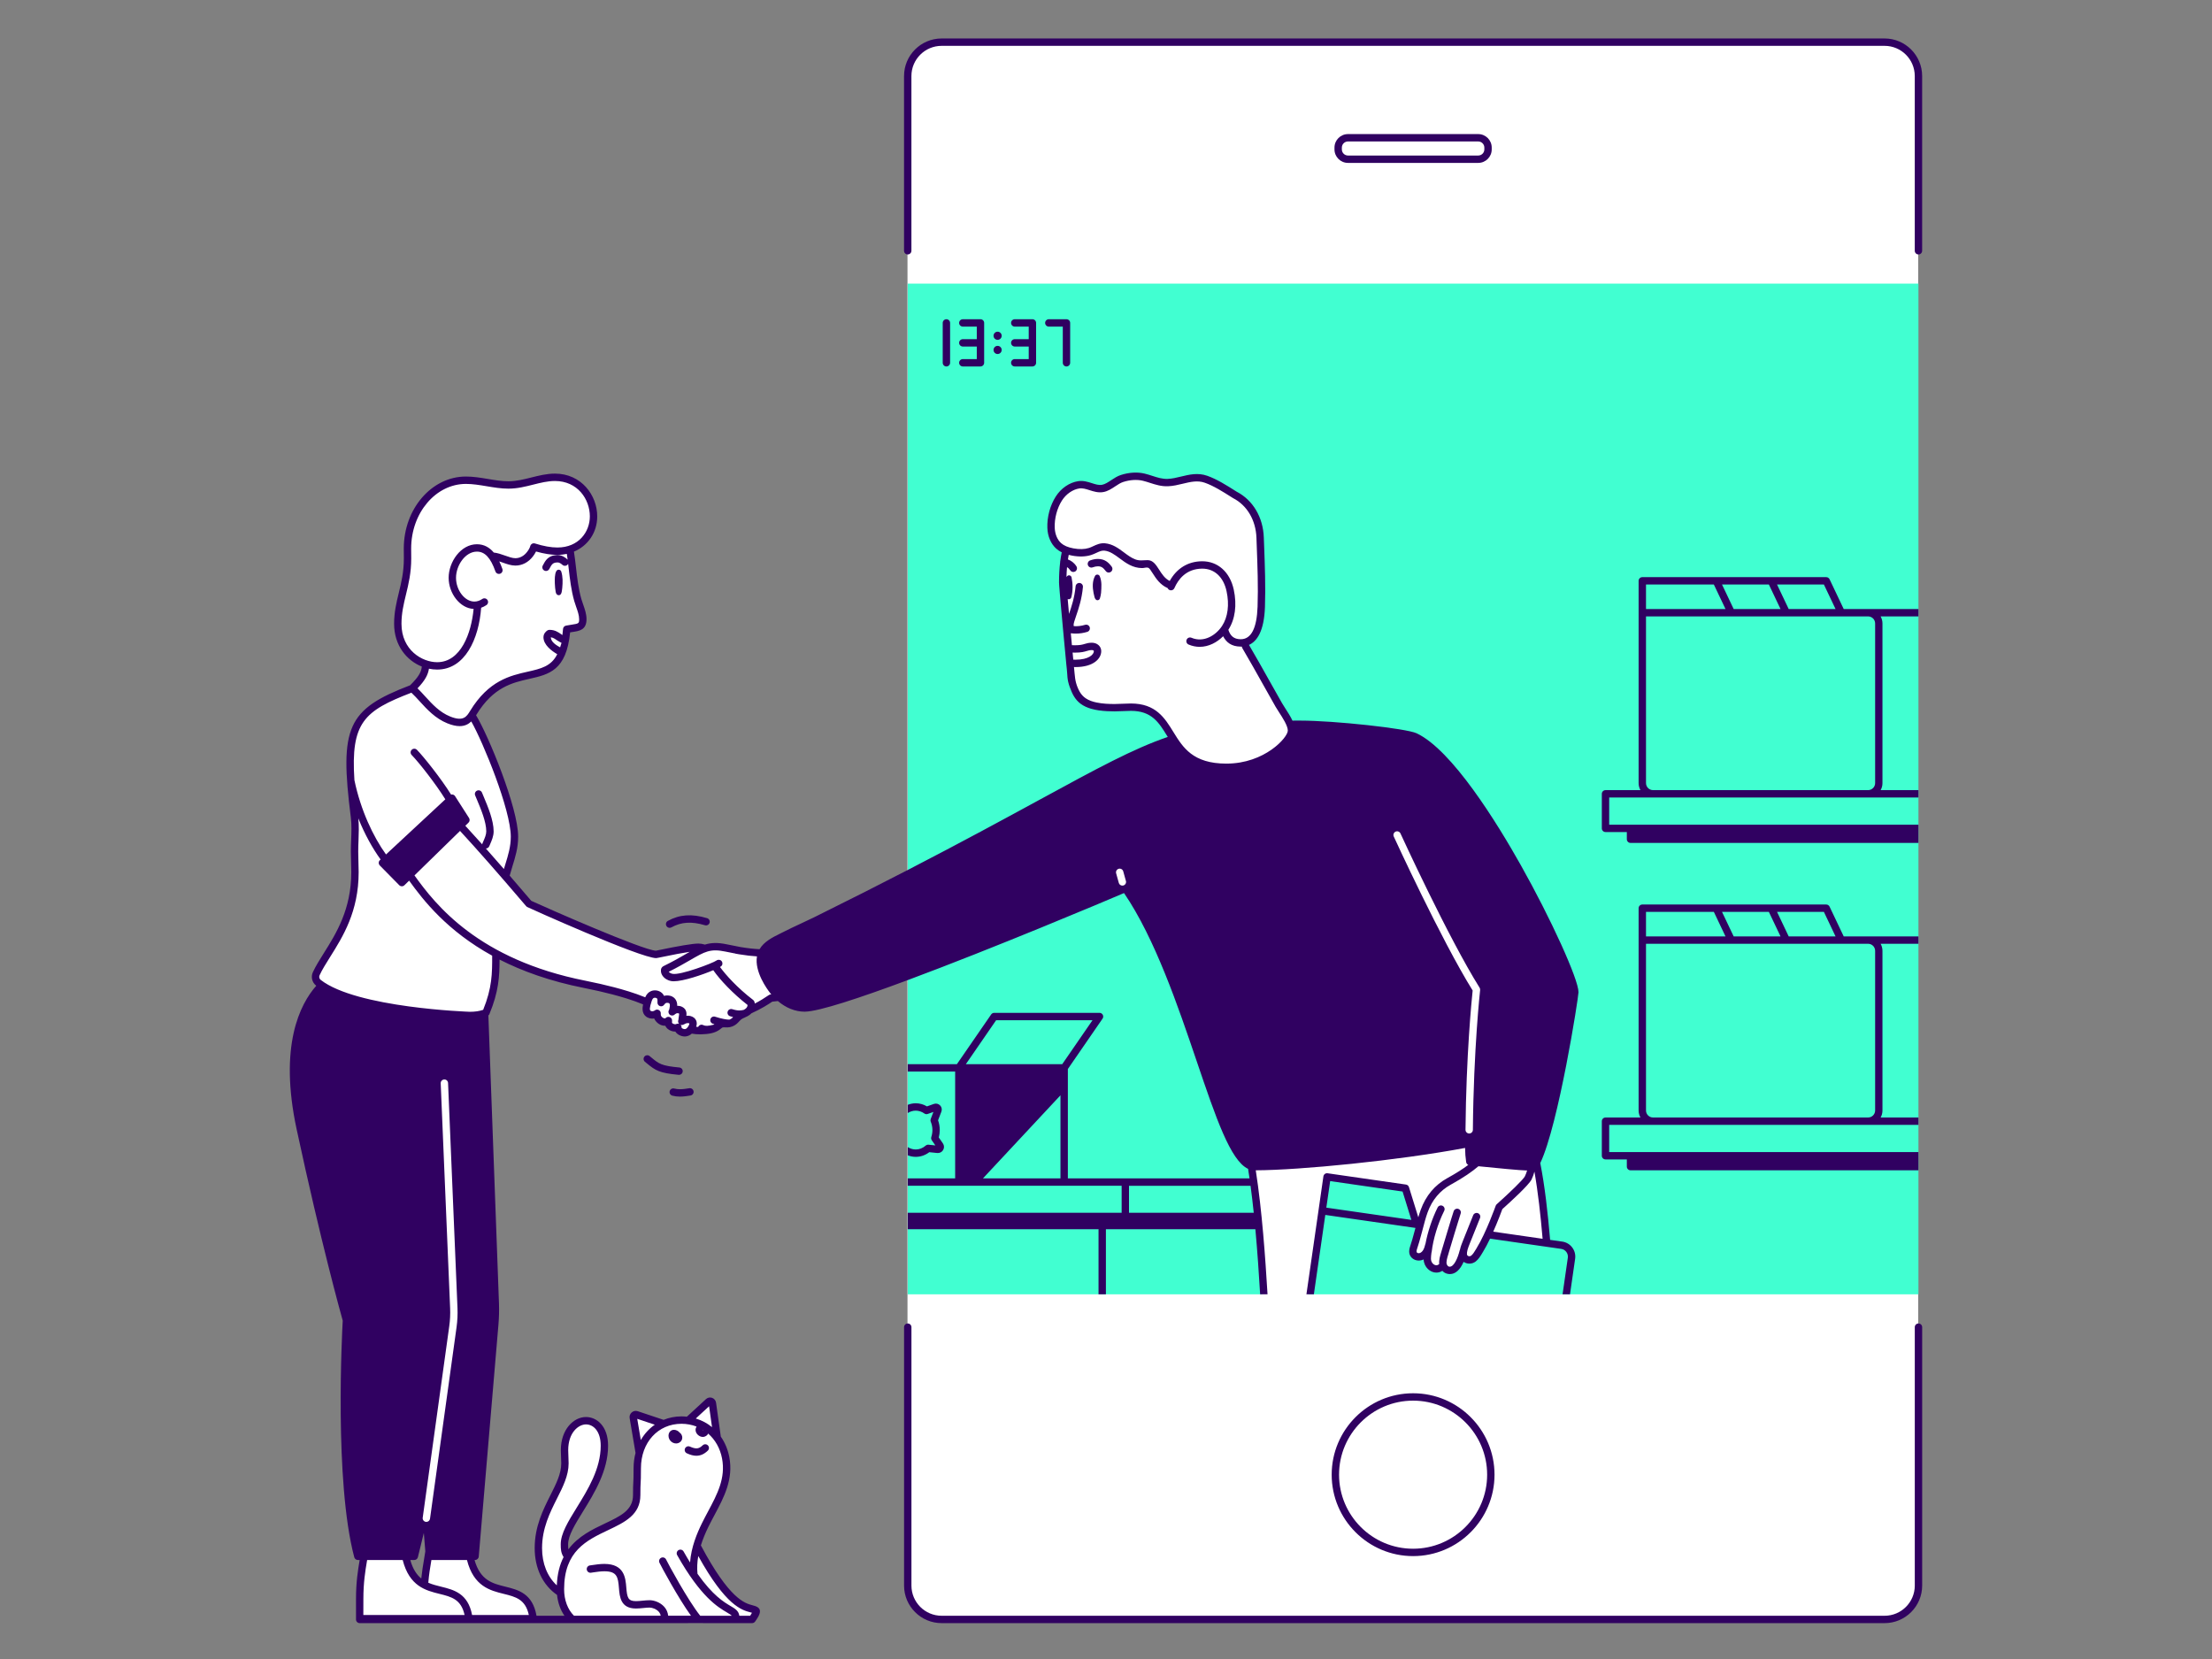 <?xml version="1.0" encoding="UTF-8"?>
<svg xmlns="http://www.w3.org/2000/svg" id="Layer_1" data-name="Layer 1" viewBox="0 0 1200 900">
  <rect x="0" y="0" width="1200" height="900" fill="#808080" stroke="none"/>
  <defs>
    <style>
      .cls-1 {
        fill: #41ffd1;
      }

      .cls-1, .cls-2, .cls-3, .cls-4 {
        stroke-width: 0px;
      }

      .cls-2 {
        fill: none;
      }

      .cls-3 {
        fill: #300161;
      }

      .cls-4 {
        fill: #fff;
      }
    </style>
  </defs>
  <polygon class="cls-4" points="288.91 878.19 195 878.19 196.67 844.14 220.36 843.97 222.58 853.67 230.16 858.99 232.35 843.23 254.79 844.38 260.53 856.33 273.57 862.33 285.67 867.65 288.91 878.19"></polygon>
  <polygon class="cls-4" points="407.94 878.54 310.71 878.54 306.03 872.03 304.45 864.1 297.15 857.95 291.72 842.71 295.17 822.16 302.89 805.36 306.75 795.97 306.85 781.67 312.17 772.39 320.21 771.97 326.47 776.67 328.24 790.23 320.63 809.85 308.42 830.92 306.85 842.71 317.7 834.57 340.35 822.58 345.7 814.33 347.13 786.63 343.89 767.38 358.92 772.73 373.84 769.71 385.21 759.66 389.49 780.63 394.19 790.75 393.08 803.9 379.16 834.47 378.22 841.15 389.49 858.05 401.28 870.57 409.94 874.12 407.94 878.54"></polygon>
  <polygon class="cls-4" points="413.32 517.08 422.06 541.27 417.69 541.27 403.39 549.97 396.45 555.66 390.59 555.66 384.12 559.04 373.99 559.04 369.73 560.76 350.21 547.91 349.87 543.03 285.81 525.65 268.85 517.08 268.34 530 263.63 552.02 209.08 549.54 171.23 531.56 172.51 525.3 187.24 499.36 193.15 474.95 191.94 435.47 189.47 412.95 192.47 393.68 202.66 383.66 222.7 373.64 232.2 360.54 222.01 355.49 215.85 341.87 218.67 319.52 221.33 294.26 224.32 280.56 236.83 265.4 254.81 260.52 277.33 262.83 294.8 259.58 309.27 260.94 317.92 268.31 322.29 279.19 318.61 292.38 309.53 298.28 310.56 304.96 315.44 332.97 315.18 339.22 307.22 341.87 306.79 350.18 301.31 359.77 291.89 364.99 271.77 370.9 257.04 385.55 256.69 389.4 268.89 418.17 277.76 443.96 279.73 457.31 274.59 475.64 289.92 492.25 344.81 514.6 356.03 517.25 385.92 513.57 413.32 517.08"></polygon>
  <rect class="cls-4" x="492.31" y="22.87" width="548.3" height="855.66" rx="18.37" ry="18.37"></rect>
  <rect class="cls-1" x="492.45" y="153.86" width="548.3" height="548.3"></rect>
  <polygon class="cls-4" points="703.59 398.6 674.72 349.96 680.49 345.29 684.49 331.97 683.38 286.66 677.86 274.22 656.73 260.37 648.06 259.11 637.18 261.56 629.18 261.34 616.75 259.11 608.15 259.11 598.98 264.67 593.42 264.67 585.15 262.67 576.1 268 572.16 277.33 569.88 287.55 573.21 295.54 578.56 298.7 576.1 308.65 578.56 338.63 580.54 367.51 585.15 377.72 590.07 381.52 598.53 383.72 617.63 383.5 627.27 388.38 636.74 401.71 648.95 416.59 687.6 423.48 703.59 398.6"></polygon>
  <path class="cls-4" d="M833.17,631.99l-32.92-2.8-1.79-.59c-.38-2.41-2.66-5.36-2.69-8.1-36.88,6.91-92.27,12.07-116.41,12.17,3.39,21.78,4.34,52.59,5.53,72.58h24.44l7-48.71s3.19-16.41,3.19-16.41c.16-1.09,1.17-1.85,2.26-1.69l38.53,5.73c.76.11,1.4.65,1.62,1.39l6.51,16.89c.19-.65.59-.53,1.02-.37l.51,2.96-4.33,13.59.95,3.08,6.05-1.12,1.96,4.62,3.36,1.95h4.2l3.78,2.68,3.78-1.54,3.22-6.44,2.52,1.82,4.9-1.26,7-11.91,31.1,3.08-5.32-41.6Z"></path>
  <path class="cls-3" d="M766.6,844.18c-24.36,0-44.17-19.81-44.17-44.17s19.81-44.17,44.17-44.17,44.17,19.81,44.17,44.17-19.81,44.17-44.17,44.17ZM766.6,759.84c-22.15,0-40.17,18.02-40.17,40.17s18.02,40.17,40.17,40.17,40.17-18.02,40.17-40.17-18.02-40.17-40.17-40.17Z"></path>
  <path class="cls-3" d="M801.93,88.37h-70.66c-4.04,0-7.32-3.28-7.32-7.32v-.99c0-4.04,3.28-7.32,7.32-7.32h70.66c4.04,0,7.32,3.28,7.32,7.32v.99c0,4.04-3.28,7.32-7.32,7.32ZM731.27,76.74c-1.83,0-3.32,1.49-3.32,3.32v.99c0,1.83,1.49,3.32,3.32,3.32h70.66c1.83,0,3.32-1.49,3.32-3.32v-.99c0-1.83-1.49-3.32-3.32-3.32h-70.66Z"></path>
  <path class="cls-3" d="M1040.75,138.04c-1.1,0-2-.9-2-2V41.24c0-9.02-7.34-16.37-16.37-16.37h-511.57c-9.02,0-16.37,7.34-16.37,16.37v94.8c0,1.1-.9,2-2,2s-2-.9-2-2V41.24c0-11.23,9.14-20.37,20.37-20.37h511.57c11.23,0,20.37,9.14,20.37,20.37v94.8c0,1.1-.9,2-2,2Z"></path>
  <path class="cls-3" d="M1022.39,880.54h-511.57c-11.23,0-20.37-9.14-20.37-20.37v-140.19c0-1.1.9-2,2-2s2,.9,2,2v140.19c0,9.02,7.34,16.37,16.37,16.37h511.57c9.02,0,16.37-7.34,16.37-16.37v-140.19c0-1.1.9-2,2-2s2,.9,2,2v140.19c0,11.23-9.14,20.37-20.37,20.37Z"></path>
  <g>
    <path class="cls-2" d="M229.93,831.61l-3.23,13.17c-.22.89-1.02,1.52-1.94,1.52h-2.18c1.38,4.92,3.46,7.99,5.96,10.03.39-3.84.94-7.09,1.45-10.11.27-1.59.52-3.12.74-4.65l-.8-9.96Z"></path>
    <path class="cls-1" d="M537.69,550.34c.37-.54.99-.87,1.65-.87h57.14c.74,0,1.42.41,1.77,1.07s.3,1.45-.12,2.06l-18.83,27.34v59.34h98.56c-.25-1.75-.52-3.48-.79-5.18-9.56-4.47-17.41-27.56-27.85-58.32-10.1-29.75-22.62-66.64-39.45-91.29-10.6,4.55-70.36,29.74-117.31,47.21v45.62h26.65l18.59-26.98Z"></path>
    <path class="cls-3" d="M1000.21,330.4l-7.68-16.16c-.33-.7-1.03-1.14-1.81-1.14h-99.78c-1.1,0-2,.9-2,2v109.73c0,1.39.37,2.69,1,3.82h-18.96c-1.1,0-2,.9-2,2v18.73c0,1.1.9,2,2,2h11.57v3.9c0,1.1.9,2,2,2h156.19v-9.9h-167.76v-14.73h167.76v-4h-20.51c.64-1.13,1-2.43,1-3.82v-86.61c0-1.39-.37-2.69-1-3.82h20.51v-4h-40.54ZM989.46,317.1l6.32,13.3h-25.42l-6.32-13.3h25.42ZM952.65,317.1h6.96l6.32,13.3h-25.42l-6.32-13.3h18.47ZM892.95,317.1h36.81l6.32,13.3h-43.13v-13.3ZM956.47,428.64h-59.7c-2.1,0-3.82-1.71-3.82-3.82v-90.43h120.48c2.1,0,3.82,1.71,3.82,3.82v86.61c0,2.1-1.71,3.82-3.82,3.82h-56.96Z"></path>
    <path class="cls-3" d="M1000.21,508l-7.68-16.16c-.33-.7-1.03-1.14-1.81-1.14h-99.78c-1.1,0-2,.9-2,2v109.73c0,1.39.37,2.69,1,3.82h-18.96c-1.1,0-2,.9-2,2v18.73c0,1.1.9,2,2,2h11.57v3.9c0,1.1.9,2,2,2h156.19v-9.9h-167.76v-14.73h167.76v-4h-20.51c.64-1.13,1-2.43,1-3.82v-86.61c0-1.39-.37-2.69-1-3.82h20.51v-4h-40.54ZM989.46,494.7l6.32,13.3h-25.42l-6.32-13.3h25.42ZM952.65,494.7h6.96l6.32,13.3h-25.42l-6.32-13.3h18.47ZM892.95,494.7h36.81l6.32,13.3h-43.13v-13.3ZM956.47,606.24h-59.7c-2.1,0-3.82-1.71-3.82-3.82v-90.43h120.48c2.1,0,3.82,1.71,3.82,3.82v86.61c0,2.1-1.71,3.82-3.82,3.82h-56.96Z"></path>
    <path class="cls-3" d="M847.51,673.56l-6.58-.94c-1.26-14.75-2.88-29.22-5.34-41.65,9.91-20.77,20.74-89.87,20.74-92.72,0-6.97-14.95-39.88-31.38-69.06-12.83-22.81-37.24-62.41-56.47-71.4-5.65-2.63-44.59-6.87-63.12-6.87-1.43,0-2.83,0-4.21.01-1.08-2.32-2.59-4.65-3.93-6.71-.66-1.03-1.29-2-1.73-2.78-2.31-4.03-4.58-8.09-6.85-12.14-3.58-6.39-7.28-13-11.07-19.44,4.29-1.92,8.2-7.36,8.66-20.55.38-11.1-.04-22.38-.45-33.28l-.17-4.44c-.39-11-5.9-20.28-14.73-24.85l-.71-.45c-4.69-2.97-10.01-6.34-15.25-8.18-5.06-1.79-9.71-.66-14.21.42-2.48.61-4.83,1.17-7.22,1.27-2.94.11-5.58-.74-8.38-1.65-1.3-.42-2.65-.85-4.08-1.2-3.91-.97-8.51-.71-12.96.73-1.95.63-3.64,1.75-5.27,2.83-1.73,1.14-3.35,2.22-4.99,2.5-1.74.3-3.56-.28-5.49-.9-2.18-.7-4.66-1.5-7.4-1.08-4.77.72-9.33,3.85-12.2,8.38-3.06,4.8-4.75,11.15-4.53,16.98.16,4.61,1.94,8.73,4.87,11.3.85.75,1.83,1.39,2.93,1.94-.3,1.45-.56,2.98-.77,4.58,0,.01-.01.02-.01.04-.08.25-.1.51-.08.75-.4,3.34-.61,6.98-.61,10.97,0,.65.06,1.31.11,1.96.1,1.29.2,2.58.31,3.86.15,1.78.3,3.55.46,5.33l.57,6.36c.21,2.32.42,4.64.63,6.95.22,2.38.44,4.75.66,7.12.22,2.29.43,4.57.65,6.85.19,2.05.38,4.1.58,6.15.15,1.53.35,3.07.44,4.6.08,1.59.2,3.19.56,4.74.43,1.9,1.16,3.78,1.93,5.56.36.82.77,1.62,1.24,2.38.93,1.52,2.12,2.87,3.55,3.95,1.7,1.27,3.67,2.12,5.69,2.71,2.82.82,5.77,1.16,8.69,1.32,1.36.08,2.73.11,4.09.11,1.52,0,3.05-.07,4.52-.14,1.43-.07,2.91-.14,4.32-.14,11.27,0,15.14,6.28,19.62,13.55.12.2.25.4.37.6-18.72,6.4-38.21,17.01-69.72,34.17-18.52,10.08-41.6,22.65-71.34,38.01-15.04,7.78-31.78,16.26-50.51,25.52-2.47,1.22-5.03,2.41-7.51,3.56-3.16,1.47-6.43,2.99-9.6,4.62-.53.27-1.09.54-1.66.83-3.92,1.93-8.72,4.31-11.11,8.43-2.97-.14-6.35-.49-10.22-1.14-.57-.12-2.17-.43-3.78-.75-1.67-.32-3.35-.65-3.85-.76-4.95-1.03-8.43-.88-11.78.16-1.23-.37-2.48-.56-3.59-.56-3.04,0-10.59,1.27-22.45,3.76-.26.05-.45.09-.58.12-7.39-.37-59.51-23.32-67.59-27.06-.16-.19-.39-.46-.69-.8-3.83-4.51-7.51-8.79-11.03-12.86.47-1.73.99-3.42,1.49-5.06,1.6-5.19,3.11-10.08,3.11-16.07,0-15.7-16.14-54.86-22.83-65.87.06-.1.12-.2.18-.3,9.17-15.04,19.53-17.38,28.68-19.45,10.76-2.43,20.09-4.54,22.16-25.23.47-.08.92-.15,1.37-.21,3.7-.56,7.52-1.13,7.52-6.95,0-2.8-.94-5.46-1.84-8.02-.37-1.04-.71-2.02-.98-2.96-1.56-5.52-2.24-11.37-2.89-17.03-.33-2.89-.66-5.79-1.12-8.62,7.58-3.17,12.64-10.35,12.64-19.13,0-11.41-8.58-23.2-22.94-23.2-4.45,0-8.68,1.07-12.77,2.09-4,1.01-8.15,2.06-12.46,2.06-3.67,0-7.32-.61-11.18-1.26-3.87-.65-7.86-1.31-11.88-1.31-18.58,0-33.71,17.52-33.71,39.06,0,.91.01,1.82.02,2.72.01.89.02,1.78.02,2.66,0,7.38-1.4,13.13-2.75,18.69-1.31,5.4-2.54,10.49-2.54,16.74,0,11.75,6.78,19.93,15.04,23.22-.33,3.11-1.81,5.65-6.33,10.15-34.18,13.1-38.39,22.61-32.2,71.63.51,4,.35,8.01.19,12.25-.08,2.02-.16,4.11-.16,6.18v.18c0,1.91.06,3.83.12,5.67.05,1.8.11,3.66.11,5.47,0,20.2-8.23,33.31-14.84,43.84-2.3,3.67-4.48,7.13-6,10.43-1.18,2.57-.44,5.58,1.78,7.32.02.01.04.03.06.04-8.76,9.92-20.41,32.45-10.64,77.88,13.29,61.82,23.91,99.89,25,103.79-.33,5.97-4.66,87.25,6.26,128.37.24.88,1.03,1.49,1.94,1.49h.99c-.94,5.55-1.99,11.85-1.99,21.24v.93c-.03,9.46,0,9.66.01,9.86v.03c0,.06-.01.12-.01.18,0,1.1.89,2,2,2h178.03s.04-.01.06-.01h5.48s.08-.01.12-.01.07.01.11.01c0,0,13.52,0,13.54.01h15.53c.62,0,1.2-.29,1.58-.77.38-.49,1.16-1.62,1.76-2.72.45-.85,1.85-3.45-.03-4.92-.93-.72-2.02-1-3.16-1.3-4.05-1.06-12.44-3.27-27.93-32.46,1-3.21,2.36-6.59,4.13-10.19,1.06-2.16,2.21-4.31,3.32-6.39,5.05-9.47,10.28-19.27,7.96-31.37-.8-4.16-2.39-7.89-4.6-11.05l-2.58-18.41c-.17-1.21-.99-2.21-2.14-2.63-1.15-.41-2.42-.15-3.32.68l-10.37,9.55c-.96-.11-1.93-.17-2.93-.17-3.46,0-6.72.66-9.69,1.88l-14.02-4.69c-1.14-.38-2.36-.14-3.26.64-.91.78-1.34,1.94-1.14,3.12l3.19,18.88c-.69,2.6-1.06,5.37-1.06,8.27,0,5.04-.08,6.5-.16,7.91-.07,1.36-.15,2.64-.15,6.7,0,8.15-6.71,11.34-15.2,15.37-6.8,3.23-14.56,6.92-19.86,14.05-.12-.74-.14-1.6-.14-2.8,0-4.65,3.74-10.72,8.08-17.75,6.06-9.81,13.6-22.03,13.6-35.67,0-10.7-6.22-15.57-11.99-15.57-6.7,0-13.64,6.72-13.64,17.98,0,1.24.06,2.48.11,3.68.06,1.21.11,2.35.11,3.5,0,5.6-2.73,11.02-5.89,17.29-3.99,7.93-8.52,16.93-8.52,28.7,0,10.89,4.41,20.05,12.13,25.36.45,4.25,1.83,8.14,4.01,11.3h-15.15c-2.12-12.11-9.92-14.05-16.83-15.76-7-1.73-13.67-3.39-16.78-14.48h.27c1.04,0,1.91-.8,2-1.83l10.7-126c.32-3.77.41-7.59.28-11.36l-5.75-156.21c.24-.2.43-.44.55-.74,5.07-12.17,5.5-20.53,5.51-29.59,12.31,6.28,27.33,11.73,45.77,15.39,5.63,1.11,10.65,2.26,15.35,3.49,4.82,1.27,10.78,2.98,16.73,5.42-.47,2.26-.5,4.87,1.47,6.49,1.26,1.05,2.95,1.43,4.58,1.17.08.19.17.38.27.57.94,1.7,3.11,3.49,5.75,3.38.24.56.61,1.12,1.19,1.62,1.15.99,2.74,1.58,4.26,1.55,1.02,1.66,3.24,2.64,5.11,2.64.21,0,.41-.02.61-.04,1.18-.15,2.29-.68,3.21-1.51,1.31.25,2.72.38,4.26.38.31,0,.62,0,.93-.01,3.38-.11,7.22-.42,10.19-2.74.14-.11.28-.23.42-.35.33-.26.63-.51.86-.61.32-.12.88-.1,1.46-.07.41.03.82.05,1.22.03,1.84-.05,3.62-.74,5.02-1.94.49-.42.91-.88,1.28-1.29.34-.37.66-.73.98-.99.57-.46,1.34-.81,2.16-1.17.49-.22.97-.44,1.44-.69.84-.44,1.55-.98,2.14-1.58,5.15-2.29,9.47-5.07,11.29-6.31,1.05-.11,2.06-.22,3.04-.33,4.35,3.71,9.4,5.76,14.46,5.76.09,0,.18,0,.26-.01,7.59-.1,29.7-7.42,55.74-17.12,46.96-17.48,106.71-42.66,117.32-47.21,16.83,24.65,29.35,61.54,39.45,91.29,10.44,30.75,18.29,53.85,27.85,58.32.27,1.7.54,3.43.79,5.18h-98.56v-59.34l18.83-27.34c.42-.61.47-1.4.12-2.06-.34-.66-1.02-1.07-1.77-1.07h-57.14c-.66,0-1.27.32-1.64.86l-18.6,26.99h-26.65v4h25.71v57.96h-25.71v4h116.03v14.64h-116.03v8.92h103.34s.1-.01.15-.02v35.34h4v-35.32h81.09c1.13,12.39,1.94,24.63,2.58,35.32h4.01c-1.2-19.99-2.99-45.49-6.38-67.27,24.14-.11,76.67-5.23,113.55-12.13.03,2.75.22,5.27.59,7.69.11.68.55,1.24,1.15,1.51-2.86,2.14-6.53,4.52-11.36,7.17-6.81,3.74-11.67,9.53-14.45,17.21-.48,1.33-.9,2.69-1.3,4.04l-5.08-16.38c-.23-.73-.86-1.27-1.62-1.38l-42.52-6.12c-1.1-.17-2.11.6-2.27,1.69l-2.64,18.36-6.57,45.61h4.04l6.2-43.06,48.9,7.04-.19.74c-.47,1.79-.98,3.71-1.53,5.59-.29.96-.58,1.91-.9,2.87l-.05.16c-.63,1.87-1.67,4.99,1.1,7.21,1.49,1.19,3.67,1.47,5.56.72.15-.06.3-.13.45-.2.2,4.3,3.65,7.16,6.88,7.16.92,0,2.1-.2,3.29-.96.64.71,1.54,1.34,2.8,1.61.45.1.88.14,1.31.14,2.97,0,5.51-2.28,7.42-6.63.08.05.15.1.23.15,1.95,1.22,4.51,1.07,6.36-.38,1.52-1.19,2.56-2.92,3.48-4.45.15-.26.3-.51.45-.75,1.29-2.09,2.59-4.58,3.82-7.15l38.6,5.55c1.12.16,2.11.75,2.79,1.66.67.9.96,2.02.8,3.14l-2.86,19.84h4.04l2.78-19.27c.31-2.18-.24-4.35-1.56-6.11-1.32-1.76-3.24-2.9-5.42-3.22ZM407.13,874.7c.29.07.56.14.81.21-.25.49-.61,1.09-.97,1.63h-5.89c-.34-2.66-2.34-3.87-4.66-5.23-3.63-2.14-9.71-5.71-18.03-17.54-.31-3.09-.18-6.28.41-9.63,15,27.06,23.61,29.32,28.33,30.56ZM384.68,762.89l1.59,11.33c-2.57-2.12-5.55-3.71-8.81-4.69l7.22-6.64ZM381.34,775.71c0,.07-.01.14-.03.2l-.09-.11.1-.18h.01s.01.06.01.09ZM355.21,772.89c-3.06,2.14-5.64,4.97-7.57,8.33l-1.94-11.51,9.51,3.18ZM302.07,860.04c-5.13-4.71-8.01-11.84-8.01-20.16,0-10.82,4.3-19.36,8.09-26.9,3.25-6.45,6.32-12.54,6.32-19.09,0-1.24-.06-2.48-.11-3.68-.06-1.21-.11-2.35-.11-3.5,0-9.65,5.64-13.98,9.64-13.98s7.99,3.62,7.99,11.57c0,12.51-6.91,23.7-13,33.57-4.66,7.55-8.68,14.07-8.68,19.85,0,2.74.09,4.64,1.54,6.99-2.07,4.07-3.42,9.07-3.67,15.33ZM306.03,862.19c0-20.77,12.14-26.53,23.88-32.11,9-4.27,17.49-8.3,17.49-18.98,0-3.95.07-5.18.14-6.48.09-1.46.17-2.98.17-8.13,0-13.97,9.25-24.1,21.98-24.1,2.92,0,5.67.54,8.2,1.52-.35.52-.55,1.13-.55,1.8,0,2.15,2.11,3.82,3.93,3.82,1.04,0,1.73-.52,2.18-.86.32-.24.56-.58.69-.96v-.02c3.79,3.28,6.5,7.93,7.56,13.49,2.05,10.71-2.62,19.46-7.56,28.72-1.13,2.12-2.29,4.3-3.38,6.52-2.61,5.33-5.79,12.82-6.41,21.2-1.14-1.83-2.3-3.8-3.5-5.93-.54-.96-1.76-1.31-2.73-.77-.96.55-1.3,1.77-.76,2.73,12.79,22.73,22.05,28.18,27.03,31.11,1.58.93,2.26,1.38,2.55,1.78h-17.07c-6.71-8.39-17.47-28.3-18.52-30.51-.47-1-1.66-1.42-2.66-.95-1,.48-1.42,1.67-.95,2.67,1.02,2.14,10.17,19.15,17.12,28.78h-12.38c-.18-1.83-.92-3.51-2.18-4.9-2.22-2.43-5.55-3.52-7.87-3.52-1.26,0-2.58.13-3.85.25-1.21.13-2.47.25-3.6.25-4.26,0-4.79-1.92-5.22-7.42-.41-5.09-1.02-12.77-11.91-12.77-2.31,0-4.7.35-6.81.67l-1.03.15c-1.09.16-1.85,1.17-1.69,2.26.16,1.1,1.17,1.86,2.27,1.7l1.04-.16c2.07-.31,4.21-.62,6.22-.62,6.88,0,7.44,3.11,7.92,9.09.37,4.68.88,11.1,9.21,11.1,1.33,0,2.69-.13,4-.26,1.23-.13,2.39-.24,3.45-.24,1.4,0,3.6.77,4.91,2.21.59.65.94,1.39,1.08,2.21h-47.03c-3.42-3.35-5.36-8.53-5.36-14.34ZM303.86,351.18c-3.72-1.98-4.98-3.73-5.04-5.45,1.26.16,2.18.8,3.38,1.65,1,.69,2.38,1.35,2.43,1.37l-.77,2.43ZM217.8,338.39c0-5.77,1.18-10.64,2.43-15.8,1.41-5.79,2.86-11.78,2.86-19.63,0-.89-.01-1.79-.02-2.69,0-.9-.02-1.79-.02-2.69,0-19.34,13.33-35.06,29.71-35.06,3.69,0,7.34.61,11.22,1.25,3.85.65,7.84,1.32,11.84,1.32,4.81,0,9.2-1.11,13.44-2.18,4.03-1.01,7.83-1.97,11.79-1.97,12.3,0,18.94,9.89,18.94,19.2,0,8.39-6.04,16.88-17.58,16.88-3.49,0-7.49-.71-12.21-2.19-.52-.16-1.09-.11-1.56.16-.48.27-.83.72-.97,1.25-.23.9-.86,2.04-1.75,3.2-1.68,2.18-3.93,3.38-6.35,3.38-1.59,0-3.51-.68-5.53-1.4-1.99-.71-4.05-1.43-6.17-1.67-2.18-2.6-5.11-4.5-9.14-4.5-8.78,0-15.34,9.61-15.34,18.2s6.28,16.6,13.54,16.88c-1.23,13.2-6.93,28.91-19.78,28.91-8.04,0-19.35-6.47-19.35-20.85ZM232.7,362.77c1.47.31,2.96.47,4.45.47,15.07,0,22.65-16.58,23.87-33.54.98-.34,1.93-.82,2.87-1.44.91-.62,1.16-1.86.55-2.78-.62-.92-1.86-1.16-2.78-.55-1.41.95-2.86,1.42-4.32,1.42-5.21,0-9.95-6.15-9.95-12.9s5.06-14.2,11.34-14.2c4.31,0,7.41,3.32,10.04,10.76.37,1.04,1.51,1.58,2.55,1.22,1.05-.37,1.59-1.52,1.22-2.56-.46-1.31-1.02-2.72-1.68-4.12.61.2,1.23.42,1.84.64,2.25.8,4.58,1.63,6.87,1.63,3.69,0,7.07-1.75,9.52-4.94.54-.7,1.19-1.64,1.71-2.7,4.36,1.24,8.17,1.84,11.61,1.84,1.77,0,3.46-.2,5.09-.55.15,1.03.3,2.08.44,3.15-.05-.05-.09-.1-.14-.15-1.16-1.07-3.01-2.35-5.23-2.35-5.18,0-6.75,3.03-8.14,5.71-.5.98-.12,2.18.86,2.69.29.16.61.23.92.23.72,0,1.42-.4,1.78-1.08,1.36-2.64,1.96-3.55,4.58-3.55.71,0,1.63.47,2.52,1.29.82.75,2.08.7,2.83-.11.12-.13.21-.28.29-.43.1.82.19,1.64.29,2.47.67,5.82,1.36,11.84,3.01,17.67.3,1.06.69,2.15,1.05,3.2.8,2.25,1.62,4.58,1.62,6.69,0,2.27-.19,2.41-4.11,2.99-.9.13-1.92.29-3.03.51-.88.18-1.53.91-1.6,1.8-.09,1.17-.21,2.27-.34,3.32-.2-.14-.4-.28-.61-.43-1.61-1.12-3.44-2.4-6.3-2.4h-.22c-.43.02-.85.17-1.19.43-.51.4-1.88,1.48-1.95,3.42,0,.02-.01.13-.01.15,0,4.17,4.51,7.48,7.48,9.21-3.3,6.6-8.85,7.86-16.05,9.49-9.43,2.13-21.17,4.78-31.22,21.27-1.86,3.06-3.62,5.95-10.82,3.04-5.69-2.29-9.7-6.68-13.58-10.93-1.39-1.53-2.73-3-4.13-4.36,4.08-4.28,5.68-7.32,6.2-10.64ZM223.18,375.79c1.5,1.4,2.97,2.99,4.5,4.67,3.98,4.37,8.5,9.32,15.03,11.95,2.63,1.06,4.81,1.51,6.64,1.51,2.8,0,4.78-1.05,6.32-2.53,6.43,11.3,21.43,47.92,21.43,62.52,0,5.38-1.42,10-2.93,14.89-.26.87-.53,1.74-.8,2.64-3.44-3.96-6.71-7.68-9.79-11.14.78-.01,1.51-.46,1.83-1.21.13-.32.27-.65.42-.97.92-2.11,1.97-4.51,1.97-7.1,0-6.01-3.14-13.45-5.43-18.89-.32-.75-.62-1.47-.9-2.15-.42-1.02-1.59-1.51-2.61-1.09-1.02.42-1.51,1.59-1.09,2.61.28.69.59,1.42.92,2.19,2.15,5.12,5.11,12.13,5.11,17.33,0,1.75-.8,3.57-1.64,5.5-.15.33-.29.67-.43,1-.08.18-.12.36-.14.54-3.3-3.69-6.36-7.06-9.15-10.09l1.74-1.7c.67-.66.79-1.71.28-2.51l-7.58-11.84c-.32-.5-.84-.83-1.43-.91-.25-.03-.49,0-.73.06-5.44-8.73-14.77-20.44-18.53-24.29-.77-.79-2.04-.8-2.83-.03-.79.77-.8,2.04-.03,2.83,3.99,4.08,13.25,15.92,18.26,24.05l-32.18,29.91c-6.91-9.58-13.76-24.02-17.14-40.33-2.08-31.36,5.33-37.57,30.91-47.42ZM197.11,876.12c0-1.58.01-4.13.02-7.63v-.95c0-9.1,1.03-15.24,1.94-20.66.04-.19.07-.39.1-.58h19.29c3.65,14.32,12.57,16.54,19.94,18.36,6.51,1.62,11.76,2.92,13.63,11.46h-54.92ZM229.93,831.61l.8,9.96c-.22,1.52-.47,3.06-.74,4.65-.51,3.02-1.05,6.27-1.45,10.11-2.5-2.04-4.58-5.11-5.96-10.03h2.18c.92,0,1.72-.63,1.94-1.52l3.23-13.17ZM273.26,864.66c6.51,1.62,11.76,2.92,13.63,11.46h-30.79c-2.22-11.73-9.91-13.65-16.74-15.34-2.42-.6-4.8-1.19-7.01-2.16.38-4.58,1.01-8.31,1.59-11.74.03-.19.06-.39.09-.58h19.3c3.64,14.32,12.56,16.54,19.93,18.36ZM262.12,547.83c-2.04.71-4.42,1.06-7.21,1.06-.61-.02-61.43-2.09-80.94-17.31-.75-.6-1-1.62-.6-2.5,1.41-3.07,3.42-6.27,5.74-9.97,6.89-10.97,15.46-24.62,15.46-45.97,0-1.87-.06-3.76-.12-5.59-.05-1.82-.11-3.7-.11-5.56v-.17c0-1.99.08-4.04.16-6.03.15-3.87.29-7.86-.11-11.83,3.52,8.74,7.79,16.4,12.1,22.3l-.39.36c-.4.37-.63.88-.64,1.42-.01.54.2,1.06.57,1.45l10.55,10.72c.39.39.91.59,1.43.59s1-.19,1.39-.57l2.56-2.49c7.78,10.84,20.71,27.31,45.04,40.71.03,9.64-.04,17.45-4.88,29.38ZM368.13,555.06c.08.14.18.27.29.38-.49-.17-1.03-.15-1.51.07-.13.06-.2.09-.26.11-.57.13-1.43-.12-1.92-.55-.13-.1-.25-.21-.14-1.21.09-.85-.36-1.66-1.13-2.03-.27-.13-.56-.19-.86-.19-.52,0-1.04.2-1.42.59-.15.15-.31.25-.43.25-.79.04-1.71-.65-2.07-1.31-.19-.34-.26-.75-.21-1.28.07-.8-.35-1.56-1.05-1.94-.71-.38-1.57-.3-2.19.2s-1.72.67-2.36.13c-.4-.33-.61-1.49.66-5.18l.06-.17c.39-1.14.82-1.43,1.12-1.56.43-.18,1.11-.11,1.52.15.39.25.47.43.45,1.81-.01.2-.01.4-.01.59,0,.88.58,1.66,1.42,1.92.85.25,1.76-.08,2.25-.82.59-.89,1.12-1,1.53-1,.44,0,1.02.06,1.27.37.3.38.35,1.26.11,2.25-.02.12-.05.27-.08.45-.03.15-.09.44-.13.62-.58.75-.55,1.83.11,2.56.71.79,1.92.87,2.75.2.07-.07.14-.13.21-.2.39-.36.93-.6,1.43-.62.45-.03.83.18.87.22.05.13-.01.6-.05.87l-.05.42c-.05.43-.11.86-.19,1.29-.01.08-.03.24-.04.44-.01.09-.01.21-.03.32-.26.57-.26,1.26.08,1.85ZM373.15,557.13c-.08.11-.15.2-.22.29-.17.23-.66.78-1.33.86-.72.09-1.69-.45-1.83-.72-.01-.03-.02-.08-.02-.15.02-.55-.18-1.07-.55-1.46.53.18,1.14.15,1.67-.16.89-.52,1.66-.77,2.27-.77.27,0,.51.04.72.14.07.03.11.06.13.07.02.22-.16.93-.84,1.9ZM405.54,545.24c0,1.33-1.18,2.14-1.88,2.51-.09.05-.18.09-.27.13-.04.01-.07,0-.1.01-.09.01-.21.04-.35.07-.68.15-2.47.56-5.66-.48-1.05-.34-2.18.24-2.52,1.29-.35,1.05.23,2.18,1.28,2.52.59.19,1.14.34,1.67.46-.22.23-.44.46-.65.64-.41.35-.91.61-1.43.78-.23-.06-.48-.09-.72-.06h-.01c-.6,0-3.32-.36-6.96-1.55-1.05-.34-2.18.23-2.52,1.28-.34,1.05.23,2.18,1.28,2.52.3.1.59.19.88.28-.18.11-.36.2-.55.3-.08.01-.15.01-.23.03-2.51.67-4.19.72-5.29.16-.99-.51-2.19-.12-2.7.86-.01.04-.02.08-.04.12-.38-.02-.74-.04-1.1-.07.31-.92.44-1.91.18-2.88-.22-.81-.8-1.93-2.31-2.63-.75-.35-1.55-.52-2.38-.52-.27,0-.54.02-.81.05.1-.82.2-1.97-.42-3.1-.8-1.45-2.6-2.38-4.53-2.31.03-1.47-.35-2.77-1.13-3.75-.68-.86-2-1.88-4.4-1.88-.49,0-1.05.06-1.64.24-.33-.76-.89-1.5-1.84-2.11-1.52-.97-3.57-1.16-5.22-.47-1.39.58-2.44,1.71-3.14,3.35-6.05-2.46-12.04-4.17-16.9-5.45-4.78-1.25-9.88-2.41-15.58-3.55-57.85-11.47-81.18-41.02-92.7-57.12l24.72-24.14c9.12,9.87,21.04,23.43,34.92,39.72q1.15,1.36,1.4,1.51c.42.28,61.51,27.77,70.09,27.77q.22,0,1.23-.21c8.44-1.78,13.7-2.72,16.97-3.2-.57.33-1.15.66-1.76,1.01-3.22,1.87-7.23,4.18-12.59,6.81-.21.11-.4.24-.56.41-.13.13-.25.28-.34.45l-.12.2c-.18.34-.26.71-.25,1.07-.11,1.2.33,2.47,1.27,3.55.7.82,2,1.89,4.17,2.34.43.09.94.14,1.51.14,5.18,0,15.51-3.5,21.44-6.01,3.6,5.19,10.67,12.69,18.59,18.85v.06ZM418.04,539.47c-.34.04-.66.16-.94.35-2.26,1.57-4.88,3.17-7.62,4.6-.04-.3-.1-.61-.19-.91-.12-.41-.36-.77-.7-1.03-8.64-6.61-14.9-13.64-18-17.89.26-.14.46-.28.6-.39.85-.68.97-1.9.3-2.76-.66-.86-1.92-1.01-2.8-.37-1.87,1.39-19.59,8.11-23.88,7.22-1.1-.23-1.72-.73-2.03-1.11,4.89-2.44,8.61-4.59,11.64-6.34,7.96-4.6,10.93-6.32,18.97-4.64.51.1,2.21.44,3.9.77.57.11,1.13.22,1.65.32l-.06.04c.74.14,1.46.26,2.17.38.01.01.04.01.06.01.01,0,.03,0,.04,0,3.51.59,6.67.94,9.5,1.11-1.42,8.35,5.53,17.79,7.07,19.77.23.28.46.55.69.83-.13.01-.25.02-.37.03ZM575.3,639.28h-42.06l42.06-45.09v45.09ZM523.96,577.32l16.43-23.85h52.29l-16.43,23.85h-52.29ZM575.69,294.68c-2.1-1.84-3.38-4.92-3.51-8.43-.18-5.06,1.28-10.55,3.91-14.7,2.23-3.51,5.84-6.02,9.43-6.57,1.81-.27,3.64.32,5.58.94,2.19.7,4.68,1.5,7.39,1.03,2.47-.42,4.53-1.79,6.52-3.11,1.47-.97,2.86-1.9,4.29-2.36,3.75-1.21,7.57-1.44,10.77-.65,1.29.32,2.57.73,3.81,1.13,3.01.97,6.12,1.97,9.76,1.83,2.8-.11,5.45-.75,8.01-1.37,4.11-.99,8-1.93,11.94-.54,4.81,1.69,9.93,4.93,14.44,7.79l.79.49c.05.04.1.06.15.09,7.57,3.89,12.3,11.92,12.65,21.49l.16,4.44c.41,10.83.83,22.04.45,32.99-.41,11.68-3.47,17.61-9.12,17.61h-.11c-3.69-.04-5.57-1.87-6.62-5.12,3.69-5.71,4.73-13.44,2.93-21.79-2.06-9.58-8.71-15.46-17.25-15.38-7.58.07-13.7,3.85-17.49,10.68-2.67-1.31-4.26-3.78-5.8-6.2-1.6-2.5-3.26-5.09-6.15-5.09-2.45,0-4.34.5-6.75-.42-2.23-.85-4.17-2.32-6.07-3.74-3.03-2.26-6.16-4.59-10.31-4.98-2.55-.24-4.6.72-6.41,1.56-.81.38-1.58.74-2.36.98-2.35.74-5.18.81-8.4.21-2.93-.55-5.1-1.46-6.63-2.81ZM581.89,354.01c.42.02.83.04,1.26.04,3.54,0,5.2-.51,6.53-.92.87-.26,1.51-.46,2.65-.46.46,0,1.09.18,1.09.57,0,1.8-2.7,4.64-9.95,4.64-.4,0-.81-.02-1.22-.03-.12-1.23-.24-2.51-.36-3.84ZM612.48,657.92v-14.64h65.94c.64,4.79,1.22,9.7,1.73,14.64h-67.67ZM665.34,414.26c-18.21,0-23.59-8.73-28.79-17.17-4.69-7.6-9.53-15.45-23.03-15.45-1.51,0-3.03.07-4.51.14-1.43.07-2.91.14-4.33.14-3.28,0-6.6-.15-9.81-.82-2.07-.43-4.14-1.1-5.9-2.3-1.34-.91-2.43-2.12-3.23-3.53-.85-1.49-1.5-3.09-1.96-4.74-.46-1.66-.64-3.3-.8-5-.12-1.23-.23-2.45-.35-3.67.28,0,.56.02.84.02,9.59,0,13.95-4.48,13.95-8.64,0-2.6-2.19-4.57-5.09-4.57-1.74,0-2.8.33-3.82.64-1.19.36-2.42.74-5.36.74-.55,0-1.1-.02-1.64-.05-.2-2.12-.4-4.3-.6-6.48.06.02.12.04.18.04.88.11,1.75.16,2.59.16,2.05,0,4.06-.3,6.15-.93,1.06-.31,1.66-1.43,1.35-2.48-.32-1.06-1.44-1.67-2.49-1.35-2.11.63-4.09.86-6.16.72-.07-.21-.1-.44-.1-.69,0-.88.62-2.68,1.33-4.77,1.32-3.85,3.12-9.13,3.73-15.79.1-1.1-.71-2.07-1.81-2.17-1.09-.1-2.07.71-2.17,1.81-.57,6.18-2.28,11.19-3.53,14.86-.02.03-.03.07-.04.1-.26-2.92-.51-5.66-.72-8.06.04.02.07.05.11.07.77.24,1.59-.18,1.84-.95.91-3.61.89-7.29.14-10.92-.1-.4-.37-.74-.76-.93-.86-.37-1.51.01-1.99.79.05-1.87.15-3.65.3-5.35.68.4,1.21.91,1.73,1.7.38.59,1.02.91,1.68.91.37,0,.75-.1,1.09-.32.92-.6,1.18-1.84.58-2.77-1.34-2.06-2.92-3.05-4.59-3.71.13-.85.27-1.68.43-2.48.58.15,1.18.29,1.81.41,3.87.72,7.35.61,10.33-.32,1.03-.32,1.96-.76,2.85-1.17,1.54-.72,2.87-1.34,4.34-1.21,3.04.29,5.59,2.19,8.3,4.2,3.31,2.47,7.06,5.26,12.23,5.26.95,0,2.08-.44,2.99-.25.57.12,1.01.57,1.33,1.04.49.71.97,1.43,1.44,2.15,1.65,2.59,3.93,6.13,8.02,7.9.19.46.55.85,1.04,1.06,1.01.45,2.19-.02,2.64-1.03,2.09-4.77,6.39-10.48,15-10.56h.15c6.59,0,11.5,4.56,13.15,12.22,1.59,7.35.72,14.05-2.44,18.87-3.32,5.07-9.93,9.23-16.6,6.4-1.02-.43-2.19.04-2.62,1.06-.43,1.02.04,2.19,1.06,2.62,2.04.87,4.06,1.25,6.02,1.25,4.92,0,9.43-2.43,12.73-5.75,1.67,3.28,4.48,5.57,9.41,5.62h.15c.17,0,.34-.01.51-.01.1.27.21.54.33.81.03.06.06.13.1.19,3.8,6.44,7.51,13.07,11.1,19.48,2.27,4.06,4.55,8.13,6.86,12.18.5.87,1.16,1.89,1.86,2.97,2.01,3.1,4.76,7.35,4.76,9.96,0,3.71-12.51,17.9-33.29,17.9ZM719.53,655.14l2.08-14.4,39.28,5.66,4.77,15.38-46.13-6.64ZM801.12,677.01c-.16.26-.32.53-.48.8-.74,1.23-1.58,2.63-2.52,3.36-.51.4-1.25.46-1.76.14-.25-.15-.4-.39-.51-.64-.19-1.73.46-3.48,1.59-6.3,1.83-4.53,3.67-9.08,5.47-13.62.41-1.03-.09-2.19-1.12-2.6-1.02-.4-2.19.1-2.6,1.12-1.8,4.54-3.63,9.08-5.45,13.6-.72,1.77-1.36,3.4-1.7,5.04-.07.14-.13.28-.17.44-1.05,4.17-3.07,8.82-5.39,8.82-.12,0-.25-.01-.37-.04-.46-.1-.77-.32-1.25-1.27-.41-1.35.22-3.43.8-5.3.19-.63.38-1.24.51-1.77.24-.82,5.55-18.52,6.22-20.4.38-1.03-.16-2.18-1.2-2.56-1.03-.37-2.18.16-2.56,1.2-.75,2.08-6.28,20.59-6.32,20.71-.13.52-.3,1.08-.48,1.65-.59,1.93-1.28,4.17-1.06,6.31-.62.6-1.16.69-1.59.69-1.18,0-2.89-1.26-2.89-3.55,0-1.04.12-2.14.27-3.24.06-.15.11-.31.13-.48.78-6.92,3.39-15.46,6.8-22.28.49-.99.09-2.19-.89-2.68-.99-.5-2.19-.1-2.69.89-2.97,5.95-5.35,13.13-6.57,19.6-.06.13-.12.27-.15.42-.24.97-.55,2.09-1.07,2.99-.47.81-1.09,1.39-1.73,1.65-.57.22-1.23.17-1.6-.12-.47-.38-.44-.94.19-2.83l.06-.17c.33-.99.64-1.99.93-2.99.58-1.93,1.1-3.89,1.57-5.71l.33-1.25c.77-2.97,1.57-6.05,2.61-8.94,2.44-6.74,6.68-11.81,12.62-15.07,6.92-3.8,11.61-7.1,14.95-9.95,8.9.94,23.45,2.29,25.92,2.29.17,0,.32-.02.49-.02-.33,1.12-.72,2.19-1.2,3.18-.86,1.76-8.33,8.95-15.3,15.18-.25.23-.44.51-.55.83-.05.14-5.27,14.76-10.29,22.87ZM810.08,668.17c2.42-5.46,4.33-10.58,4.93-12.22,4.54-4.07,14.38-13.08,15.84-16.06.66-1.34,1.16-2.79,1.57-4.27,1.96,11.06,3.34,23.6,4.44,36.41l-26.78-3.86Z"></path>
    <path class="cls-3" d="M504.11,625.06l4.33.44c1.31.13,2.54-.49,3.21-1.62.67-1.13.62-2.51-.13-3.59l-2.23-3.22c.34-1.32.52-2.67.52-4.02,0-1.82-.3-3.6-.91-5.3l1.79-4.68c.45-1.19.19-2.49-.7-3.4-.89-.91-2.18-1.21-3.38-.79l-3.74,1.33c-1.88-1.11-3.96-1.69-6.08-1.69-1.52,0-2.97.31-4.33.84v4.45c1.29-.82,2.76-1.29,4.33-1.29s3.25.53,4.67,1.54c.53.38,1.21.47,1.83.25l3.08-1.09-1.46,3.82c-.18.48-.18,1,.02,1.48.59,1.44.9,2.97.9,4.54,0,1.27-.2,2.53-.6,3.75-.19.59-.1,1.25.25,1.76l1.94,2.81-3.71-.38c-.55-.06-1.1.12-1.52.48-1.58,1.38-3.44,2.11-5.39,2.11-1.57,0-3.04-.47-4.33-1.29v4.45c1.36.54,2.81.84,4.33.84,2.64,0,5.16-.87,7.33-2.53Z"></path>
    <path class="cls-3" d="M531.9,173.18h-9.58c-1.1,0-2,.9-2,2s.9,2,2,2h7.58v6.81h-7.58c-1.1,0-2,.9-2,2s.9,2,2,2h7.58v6.81h-7.58c-1.1,0-2,.9-2,2s.9,2,2,2h9.58c1.1,0,2-.9,2-2v-21.63c0-1.1-.9-2-2-2Z"></path>
    <path class="cls-3" d="M513.42,173.18c-1.1,0-2,.9-2,2v21.63c0,1.1.9,2,2,2s2-.9,2-2v-21.63c0-1.1-.9-2-2-2Z"></path>
    <path class="cls-3" d="M578.56,173.18h-9.58c-1.1,0-2,.9-2,2s.9,2,2,2h7.58v19.63c0,1.1.9,2,2,2s2-.9,2-2v-21.63c0-1.1-.9-2-2-2Z"></path>
    <path class="cls-3" d="M560.08,173.18h-9.58c-1.1,0-2,.9-2,2s.9,2,2,2h7.58v6.81h-7.58c-1.1,0-2,.9-2,2s.9,2,2,2h7.58v6.81h-7.58c-1.1,0-2,.9-2,2s.9,2,2,2h9.58c1.1,0,2-.9,2-2v-21.63c0-1.1-.9-2-2-2Z"></path>
    <path class="cls-3" d="M541.2,179.94c-1.22,0-2.21.99-2.21,2.21s.99,2.21,2.21,2.21,2.21-.99,2.21-2.21-.99-2.21-2.21-2.21Z"></path>
    <path class="cls-3" d="M541.2,187.63c-1.22,0-2.21.99-2.21,2.21s.99,2.21,2.21,2.21,2.21-.99,2.21-2.21-.99-2.21-2.21-2.21Z"></path>
    <path class="cls-4" d="M229.31,823.34c-.15,1.09.61,2.1,1.71,2.26.09.01.19.02.28.02.98,0,1.84-.72,1.98-1.73l14.4-103.9c.48-3.46.65-6.99.5-10.48l-5.11-121.99c-.05-1.1-.98-1.98-2.08-1.91-1.1.05-1.96.98-1.91,2.08l5.11,121.99c.14,3.25-.02,6.54-.47,9.76l-14.4,103.9Z"></path>
    <path class="cls-3" d="M363.28,503.34c.33,0,.66-.08.96-.25,5.36-2.95,10.95-3.31,18.22-1.15,1.06.31,2.17-.29,2.49-1.35.31-1.06-.29-2.17-1.35-2.49-8.35-2.49-14.98-1.99-21.29,1.48-.97.53-1.32,1.75-.79,2.72.36.66,1.05,1.04,1.75,1.04Z"></path>
    <path class="cls-3" d="M368.38,583.1c1.02,0,1.89-.78,1.99-1.81.1-1.1-.71-2.07-1.81-2.18-9.77-.91-11.06-1.98-15.3-5.5l-.84-.69c-.85-.7-2.11-.58-2.82.27s-.58,2.11.27,2.82l.83.68c4.92,4.08,6.98,5.42,17.48,6.4.06,0,.13,0,.19,0Z"></path>
    <path class="cls-3" d="M364.71,594.38c1.29.35,2.65.52,4.15.52,2,0,3.99-.31,5.74-.59,1.09-.17,1.84-1.2,1.66-2.29-.17-1.09-1.19-1.83-2.29-1.66-1.69.27-3.43.54-5.11.54-1.13,0-2.15-.13-3.09-.38-1.07-.29-2.16.34-2.46,1.4-.29,1.07.34,2.17,1.4,2.46Z"></path>
    <path class="cls-4" d="M366.58,779.14c-.13.07-.25.19-.34.35.15-.1.26-.22.34-.35Z"></path>
    <path class="cls-4" d="M381.22,775.8l.09.11c.02-.06.03-.13.03-.19,0-.03,0-.06,0-.09,0,0,0,0-.01,0l-.1.18Z"></path>
    <path class="cls-3" d="M366.75,783.07c1.89,0,3.38-1.39,3.38-3.15,0-.49-.11-.98-.34-1.46-.31-.65-.78-1.06-1.13-1.33-.7-.86-1.9-1.46-3.02-1.46-1.72,0-2.97,1.35-2.97,3.2,0,2.51,2.11,4.19,4.08,4.19ZM366.58,779.14c-.08.12-.19.25-.34.35.09-.16.21-.28.34-.35Z"></path>
    <path class="cls-3" d="M374.28,784.78c-1-.46-2.19-.02-2.65.98-.46,1-.02,2.19.98,2.65,1.97.91,3.61,1.33,5.16,1.33,2.26,0,4.3-.91,6.23-2.79.79-.77.81-2.04.04-2.83-.77-.79-2.04-.81-2.83-.04-1.5,1.47-2.62,1.65-3.43,1.65-.95,0-2.06-.31-3.49-.96Z"></path>
    <path class="cls-4" d="M802.96,537.11c.05-.45-.05-.9-.29-1.29-16.95-27.06-42.67-83.12-42.92-83.68-.46-1-1.65-1.44-2.65-.99-1,.46-1.45,1.65-.99,2.65.26.56,25.71,56.06,42.8,83.55-.52,4.88-3.52,34.88-3.88,75.55,0,1.1.88,2.01,1.98,2.02h.02c1.1,0,1.99-.88,2-1.98.39-44.08,3.9-75.52,3.93-75.83Z"></path>
    <path class="cls-4" d="M610.8,477.91l-1.45-5.21c-.3-1.06-1.4-1.69-2.46-1.39-1.06.3-1.69,1.4-1.39,2.46l1.45,5.21c.25.88,1.05,1.46,1.93,1.46.18,0,.36-.02.54-.07,1.06-.3,1.69-1.4,1.39-2.46Z"></path>
    <path class="cls-3" d="M595.6,303.22c-1.32,0-2.69.26-4.2.8-1.04.37-1.58,1.52-1.21,2.56.37,1.04,1.52,1.58,2.56,1.21,1.05-.38,2.01-.57,2.85-.57,1.78,0,2.82.63,4.27,2.58.39.53,1,.81,1.61.81.42,0,.83-.13,1.19-.4.89-.66,1.07-1.91.41-2.8-1.62-2.18-3.65-4.19-7.48-4.19Z"></path>
    <path class="cls-3" d="M301.15,318.87c.29,1.27.04,3.49,1.57,3.98,2.2.42,2.06-2.55,2.31-3.98.26-2.94.35-5.92-.54-8.78-.14-.44-.49-.8-.96-.96-3.33-.99-2.53,7.84-2.38,9.74Z"></path>
    <path class="cls-3" d="M594.06,312.42c-1.54,2.9-1.4,6.21-.8,9.32.38,1.19.39,3.25,1.7,3.82.71.23,1.48-.16,1.72-.87.35-1.05.52-2.09.65-3.11.19-3.03.51-6.02-.7-8.92-.36-1.12-2.02-1.3-2.57-.23Z"></path>
  </g>
</svg>
